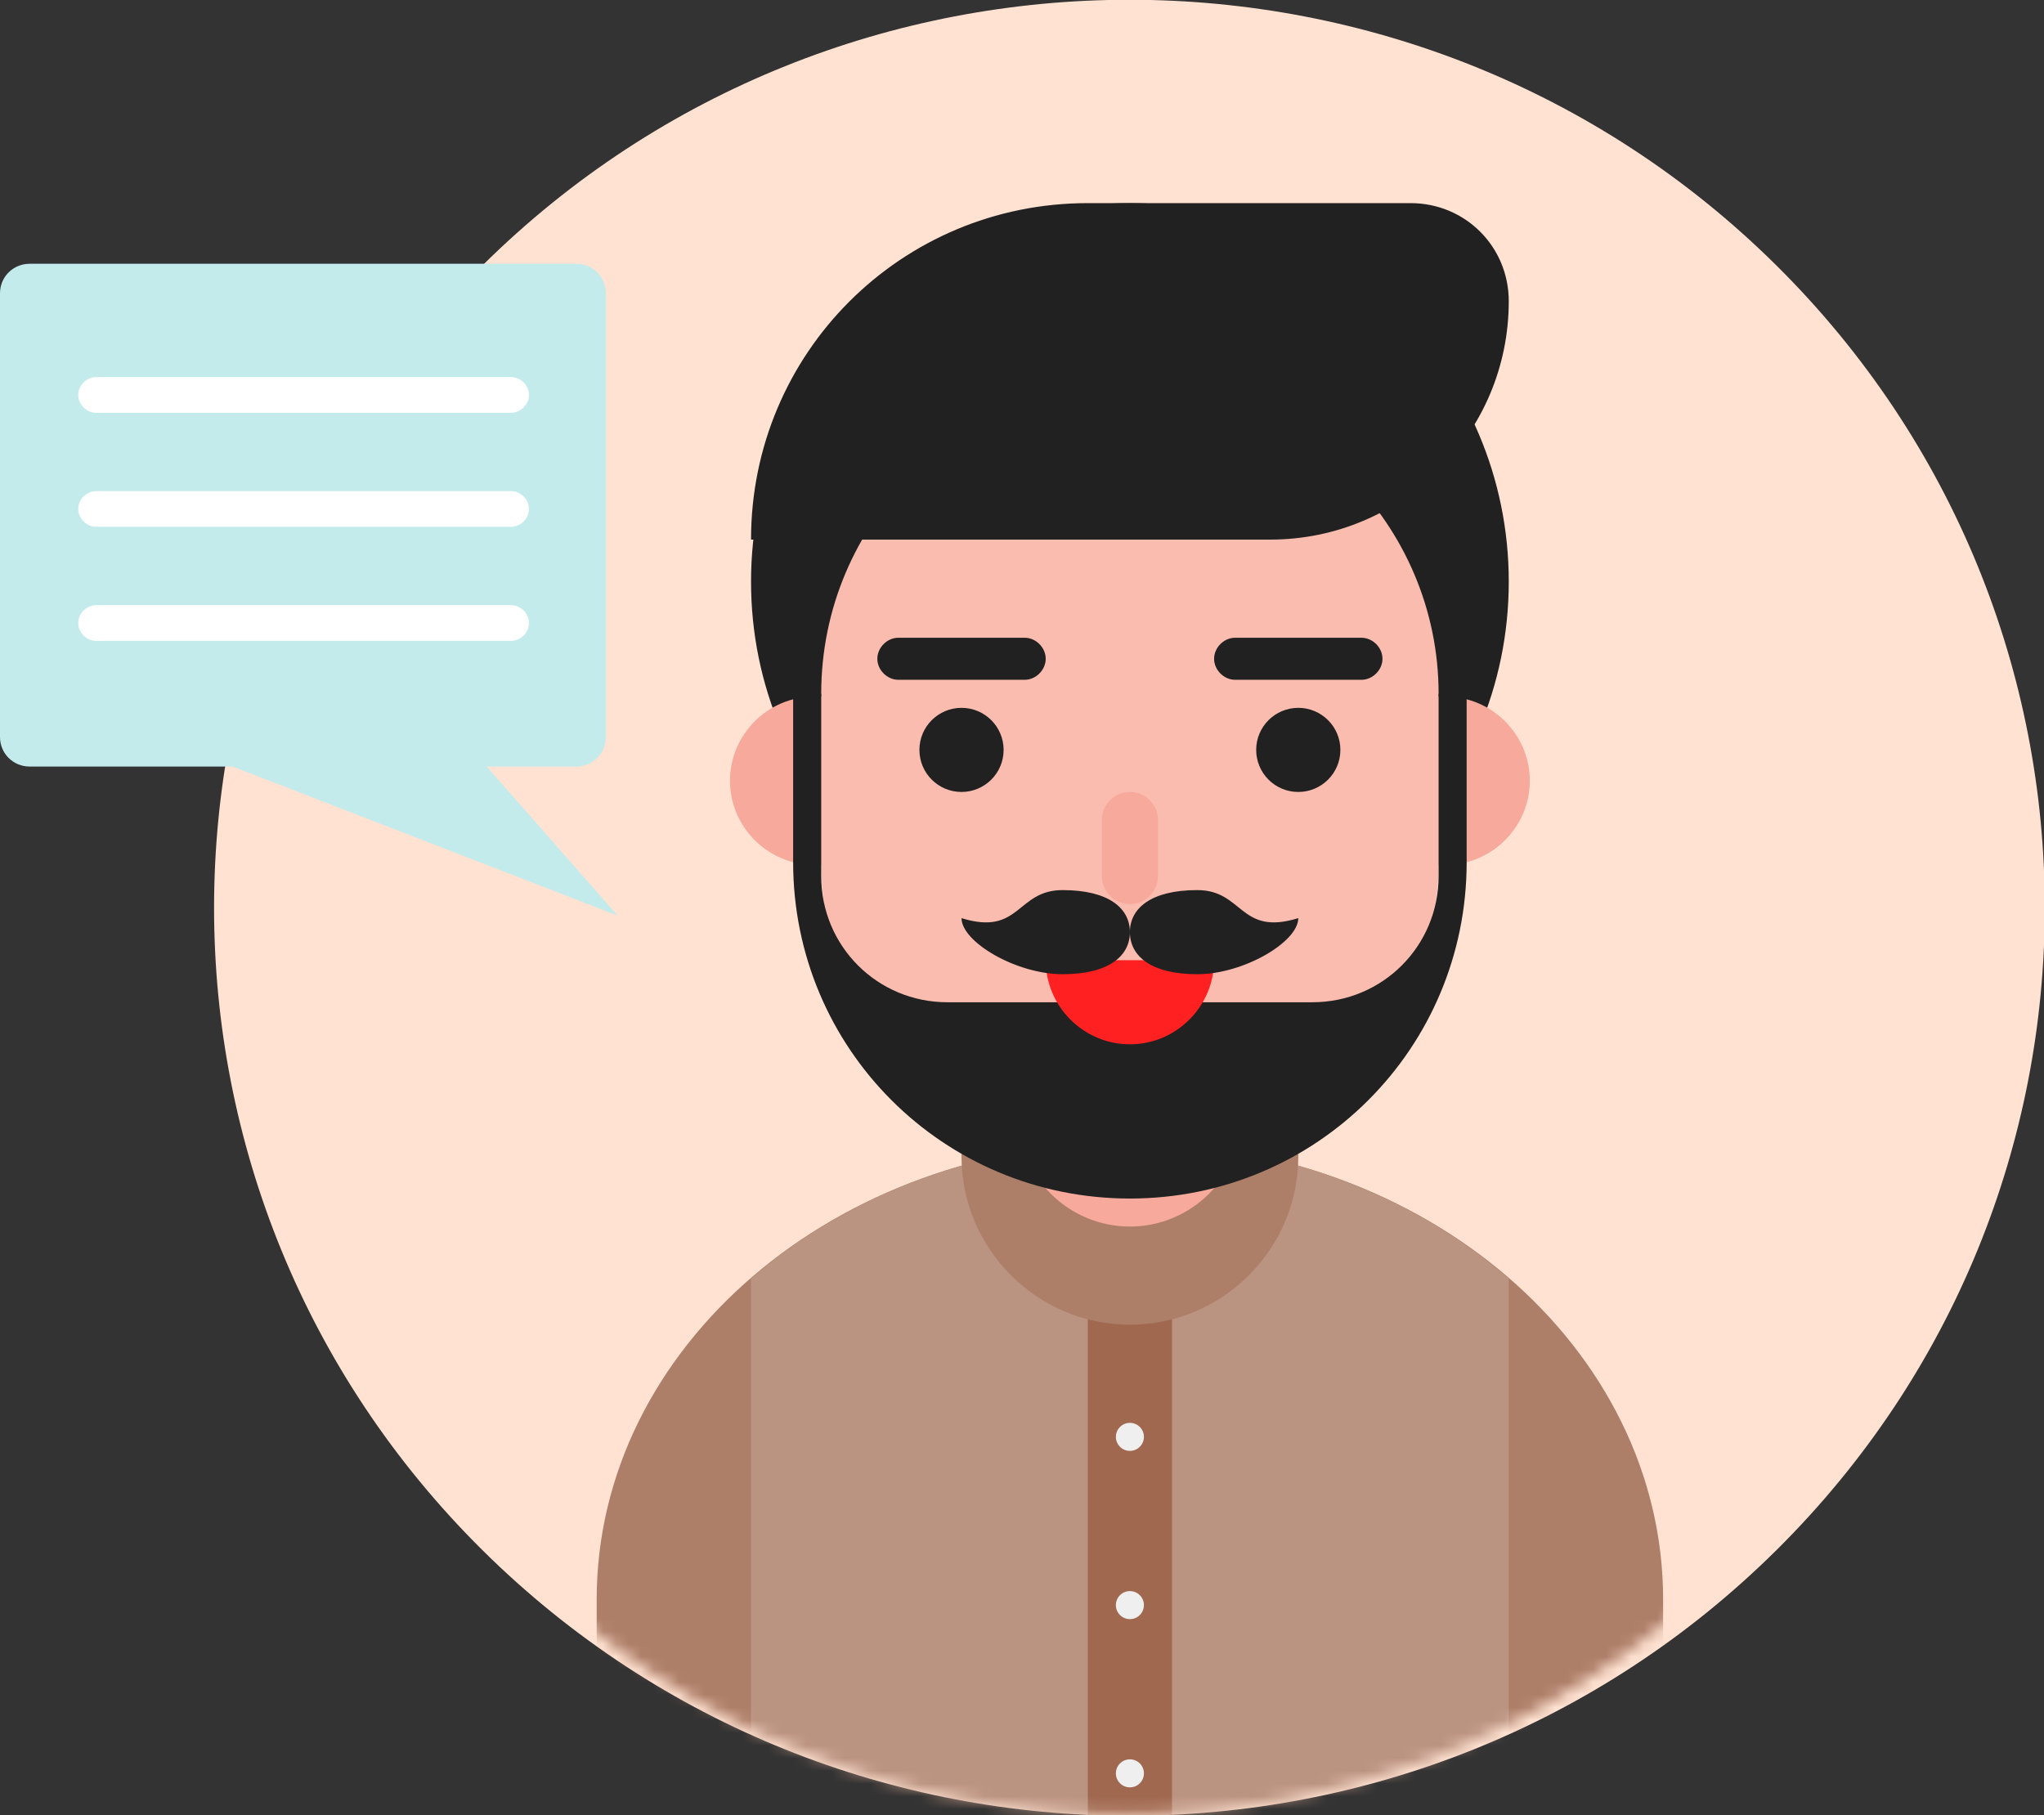 <?xml version="1.0" encoding="UTF-8"?> <svg xmlns="http://www.w3.org/2000/svg" width="161" height="143" viewBox="0 0 161 143" fill="none"><rect x="0" y="0" width="161" height="143" fill="#333333" stroke="none"/><g clip-path="url(#clip0)"><path d="M139.944 122.085C168.101 94.152 168.101 48.864 139.944 20.931C111.787 -7.002 66.136 -7.002 37.979 20.931C9.822 48.864 9.822 94.152 37.979 122.085C66.136 150.017 111.787 150.017 139.944 122.085Z" fill="#FFE2D2"></path><mask id="mask0" maskUnits="userSpaceOnUse" x="21" y="9" width="135" height="134"><path d="M136.152 123.348C162.434 97.275 162.434 55.004 136.152 28.931C109.871 2.859 67.26 2.859 40.978 28.931C14.697 55.004 14.697 97.275 40.978 123.348C67.26 149.42 109.871 149.42 136.152 123.348Z" fill="#E8D2FF"></path></mask><g mask="url(#mask0)"><path d="M88.999 89.991C65.788 89.991 46.999 106.115 46.999 125.993V143H130.999V125.993C130.999 106.115 112.21 89.991 88.999 89.991Z" fill="#AD7E68"></path><path d="M88.999 89.991C77.284 89.991 66.784 94.077 59.157 100.703V143H118.841V100.703C111.215 94.077 100.715 89.991 88.999 89.991Z" fill="#BB9381"></path><path d="M92.315 98.826H85.684V143H92.315V98.826Z" fill="#9F684F"></path><path d="M88.999 104.348C81.705 104.348 75.736 98.384 75.736 91.096V88.887H102.263V91.096C102.263 98.384 96.294 104.348 88.999 104.348Z" fill="#AD7E68"></path><path d="M88.999 96.617C84.136 96.617 80.157 92.642 80.157 87.782V78.948H97.841V87.782C97.841 92.642 93.862 96.617 88.999 96.617Z" fill="#F7A99B"></path><path d="M88.999 114.287C89.609 114.287 90.104 113.792 90.104 113.182C90.104 112.573 89.609 112.078 88.999 112.078C88.388 112.078 87.894 112.573 87.894 113.182C87.894 113.792 88.388 114.287 88.999 114.287Z" fill="#EFEFEF"></path><path d="M88.999 127.539C89.609 127.539 90.104 127.045 90.104 126.435C90.104 125.825 89.609 125.33 88.999 125.33C88.388 125.33 87.894 125.825 87.894 126.435C87.894 127.045 88.388 127.539 88.999 127.539Z" fill="#EFEFEF"></path><path d="M88.999 140.791C89.609 140.791 90.104 140.297 90.104 139.687C90.104 139.077 89.609 138.583 88.999 138.583C88.388 138.583 87.894 139.077 87.894 139.687C87.894 140.297 88.388 140.791 88.999 140.791Z" fill="#EFEFEF"></path><path d="M88.999 75.635C72.531 75.635 59.157 62.272 59.157 45.817C59.157 29.363 72.531 16 88.999 16C105.468 16 118.841 29.363 118.841 45.817C118.841 62.272 105.468 75.635 88.999 75.635Z" fill="#212121"></path><path d="M110.552 68.125H113.867C117.515 68.125 120.499 65.144 120.499 61.499C120.499 57.855 117.515 54.873 113.867 54.873H110.552C106.904 54.873 103.92 57.855 103.92 61.499C103.92 65.144 106.904 68.125 110.552 68.125Z" fill="#F7A99B"></path><path d="M67.446 68.125H64.131C60.483 68.125 57.499 65.144 57.499 61.499C57.499 57.855 60.483 54.873 64.131 54.873H67.446C71.094 54.873 74.078 57.855 74.078 61.499C74.078 65.144 71.094 68.125 67.446 68.125Z" fill="#F7A99B"></path><path d="M88.999 92.2C75.626 92.2 64.684 81.267 64.684 67.904V54.652C64.684 41.179 75.515 30.356 88.999 30.356C102.373 30.356 113.315 41.289 113.315 54.652V67.904C113.315 81.267 102.373 92.2 88.999 92.2Z" fill="#FABCAF"></path><path d="M88.999 71.217C87.783 71.217 86.788 70.223 86.788 69.009V64.591C86.788 63.377 87.783 62.383 88.999 62.383C90.214 62.383 91.209 63.377 91.209 64.591V69.009C91.209 70.223 90.214 71.217 88.999 71.217Z" fill="#F7A99B"></path><path d="M75.736 62.383C77.567 62.383 79.052 60.899 79.052 59.07C79.052 57.24 77.567 55.757 75.736 55.757C73.904 55.757 72.42 57.24 72.42 59.07C72.42 60.899 73.904 62.383 75.736 62.383Z" fill="#212121"></path><path d="M102.262 62.383C104.093 62.383 105.578 60.899 105.578 59.07C105.578 57.24 104.093 55.757 102.262 55.757C100.431 55.757 98.946 57.24 98.946 59.07C98.946 60.899 100.431 62.383 102.262 62.383Z" fill="#212121"></path><path d="M80.71 53.548H70.762C69.878 53.548 69.105 52.775 69.105 51.891C69.105 51.008 69.878 50.235 70.762 50.235H80.71C81.594 50.235 82.368 51.008 82.368 51.891C82.368 52.775 81.594 53.548 80.71 53.548Z" fill="#212121"></path><path d="M107.236 53.548H97.289C96.404 53.548 95.631 52.775 95.631 51.891C95.631 51.008 96.404 50.235 97.289 50.235H107.236C108.12 50.235 108.894 51.008 108.894 51.891C108.894 52.775 108.12 53.548 107.236 53.548Z" fill="#212121"></path><path d="M100.052 42.504H59.157C59.157 27.817 70.984 16 85.683 16H111.105C115.415 16 118.841 19.424 118.841 23.73C118.841 34.111 110.441 42.504 100.052 42.504Z" fill="#212121"></path><path d="M113.315 54.652V69.009C113.315 74.53 108.894 78.948 103.367 78.948H74.631C69.104 78.948 64.683 74.53 64.683 69.009V54.652H62.473V67.904C62.473 82.592 74.299 94.409 88.999 94.409C103.699 94.409 115.525 82.592 115.525 67.904V54.652H113.315Z" fill="#212121"></path><path d="M95.63 75.635H82.367C82.367 79.279 85.351 82.261 88.999 82.261C92.646 82.261 95.63 79.279 95.63 75.635Z" fill="#FF2121"></path><path d="M94.304 70.113C90.657 70.113 88.999 71.549 88.999 73.426C88.999 75.303 90.657 76.739 94.304 76.739C97.952 76.739 102.262 74.199 102.262 72.322C97.62 73.757 97.952 70.113 94.304 70.113Z" fill="#212121"></path><path d="M83.694 70.113C80.047 70.113 80.378 73.757 75.736 72.322C75.736 74.199 80.047 76.739 83.694 76.739C87.342 76.739 88.999 75.303 88.999 73.426C88.999 71.549 87.342 70.113 83.694 70.113Z" fill="#212121"></path></g><path d="M45.377 60.382C46.686 60.382 47.722 59.354 47.722 58.056V23.104C47.722 21.805 46.686 20.777 45.377 20.777H2.345C1.036 20.777 0 21.805 0 23.104V58.056C0 59.354 1.036 60.382 2.345 60.382H18.325L48.649 72.123L38.341 60.382H45.377Z" fill="#C3EBEC"></path><path d="M40.249 29.703H7.58C6.817 29.703 6.162 30.352 6.162 31.11C6.162 31.867 6.817 32.517 7.58 32.517H40.249C41.013 32.517 41.667 31.867 41.667 31.11C41.667 30.352 41.013 29.703 40.249 29.703Z" fill="white"></path><path d="M40.249 38.684H7.58C6.817 38.684 6.162 39.333 6.162 40.09C6.162 40.848 6.817 41.497 7.58 41.497H40.249C41.013 41.497 41.667 40.848 41.667 40.09C41.667 39.333 41.013 38.684 40.249 38.684Z" fill="white"></path><path d="M40.249 47.668H7.58C6.817 47.668 6.162 48.317 6.162 49.075C6.162 49.832 6.817 50.481 7.58 50.481H40.249C41.013 50.481 41.667 49.832 41.667 49.075C41.667 48.317 41.013 47.668 40.249 47.668Z" fill="white"></path></g><defs><clipPath id="clip0"><rect width="161" height="143" fill="white"></rect></clipPath></defs></svg> 